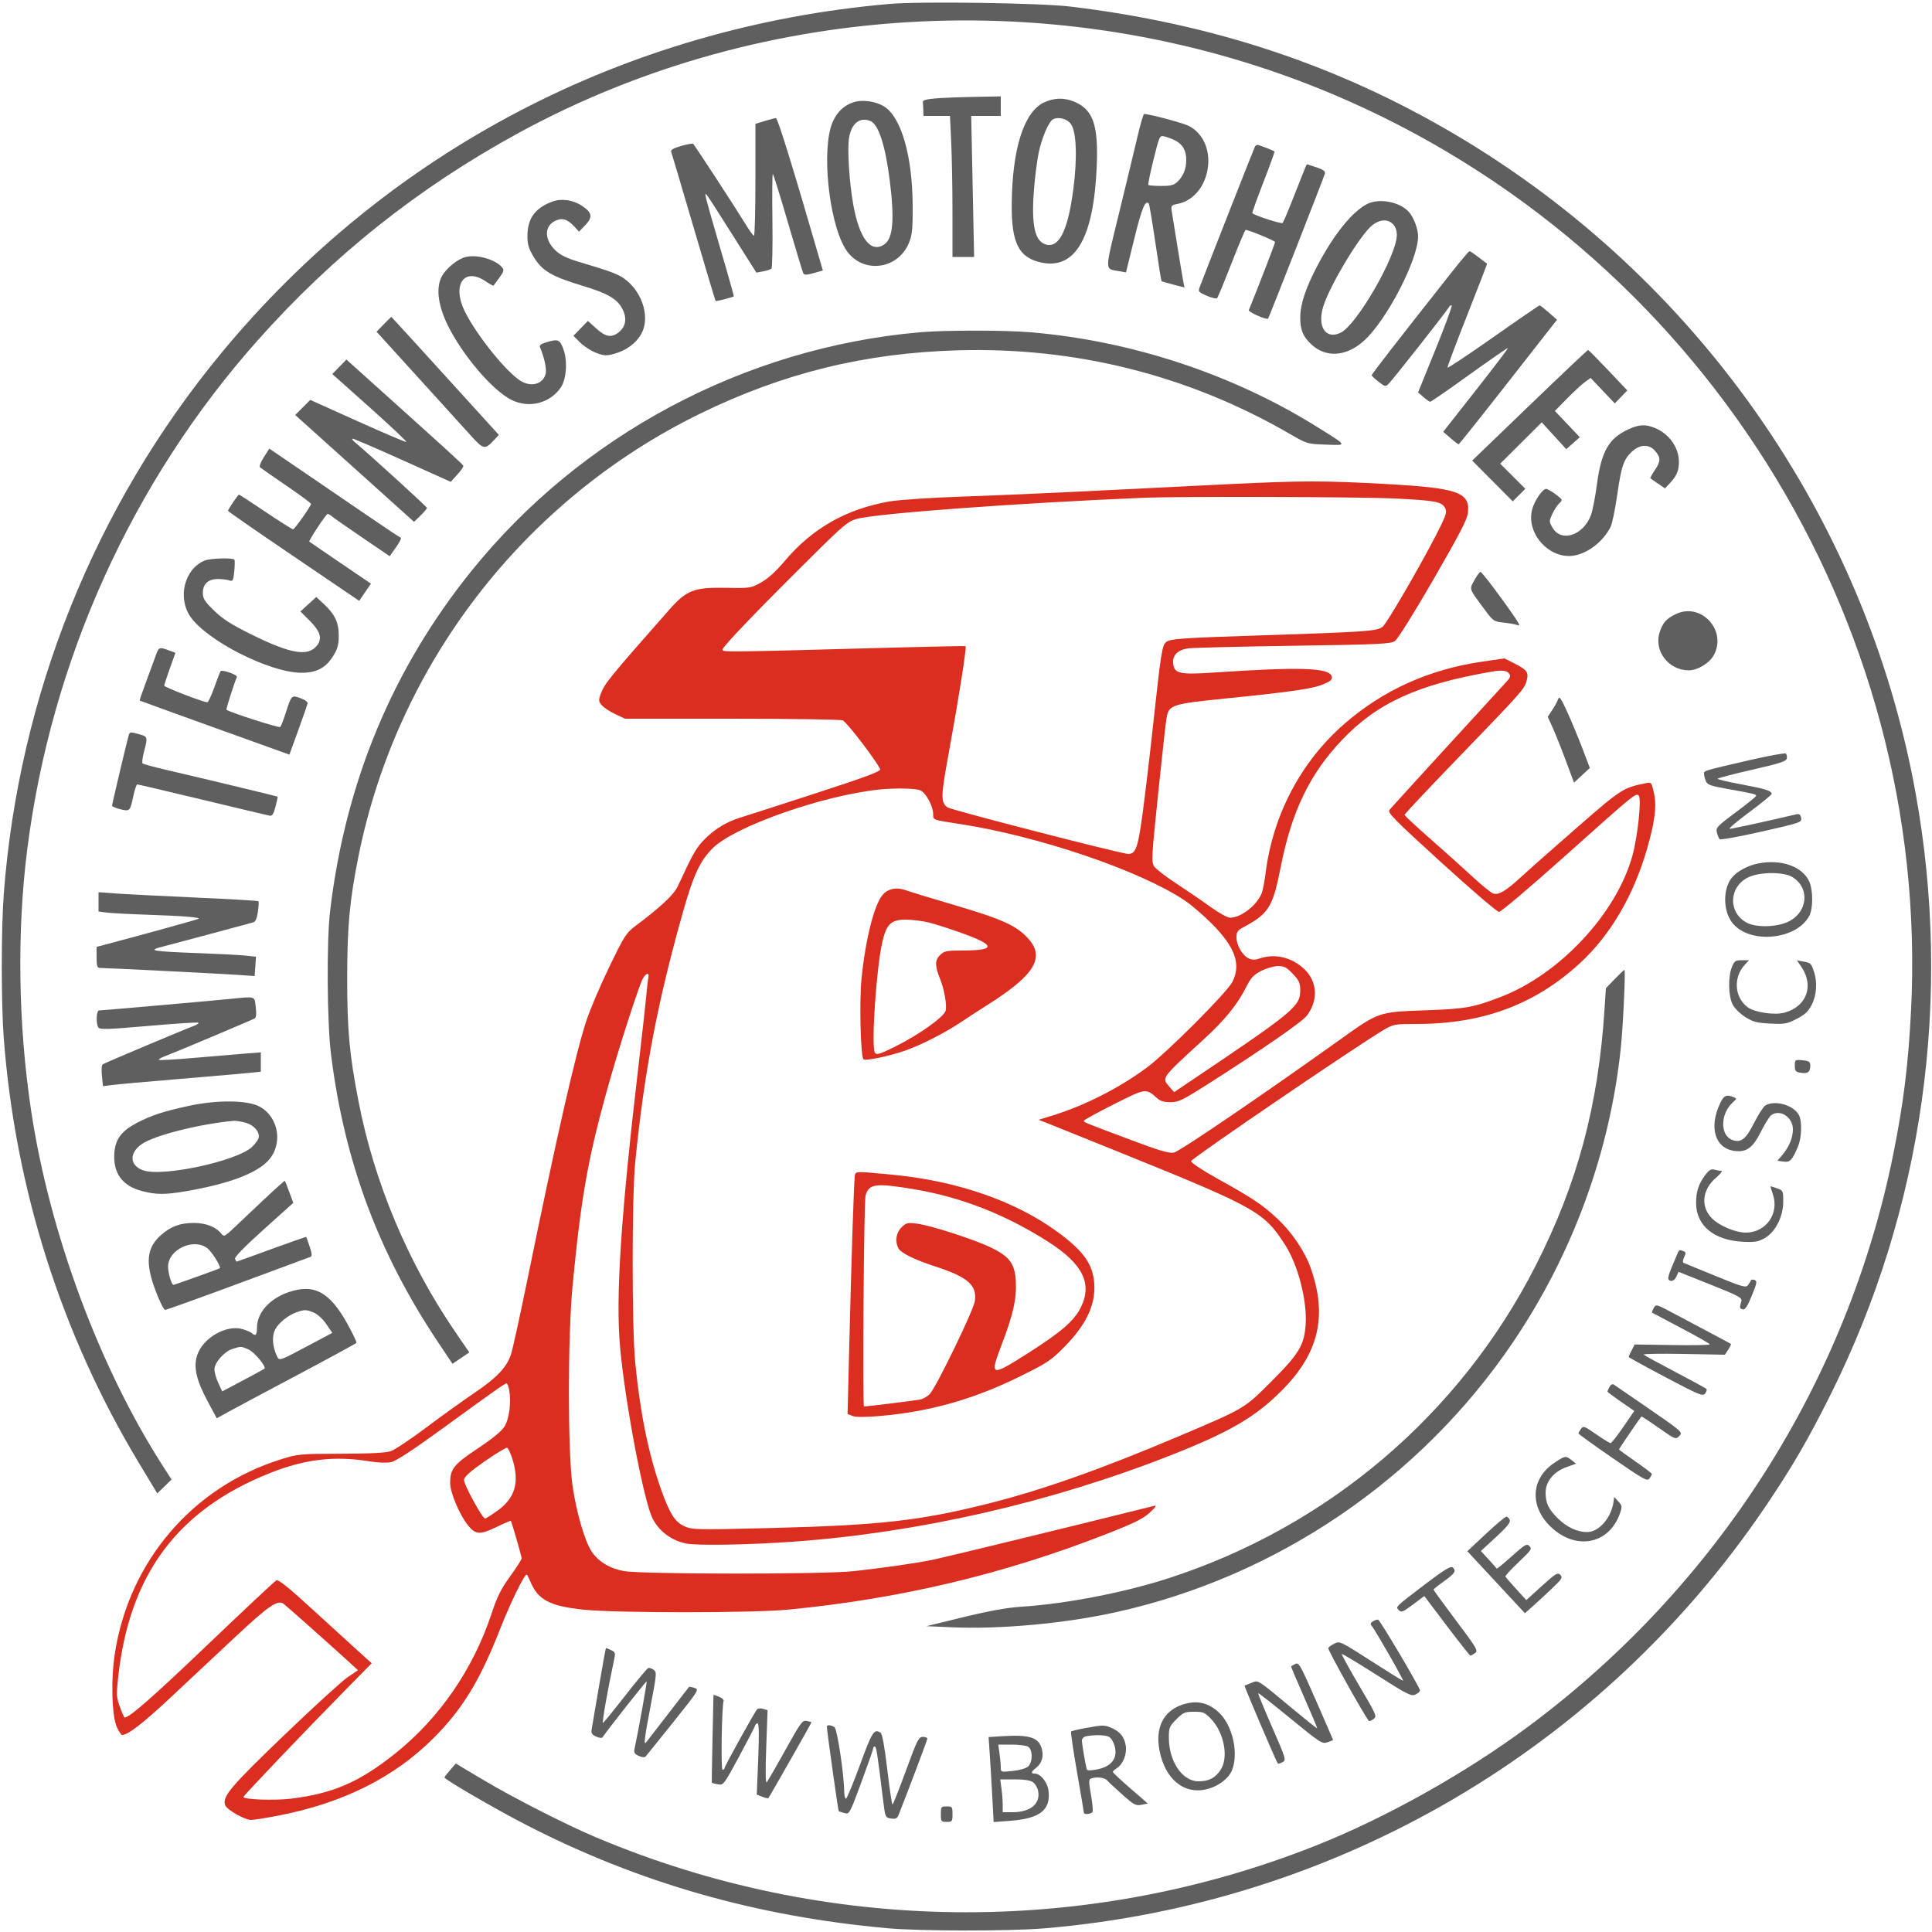 <?xml version="1.0" encoding="UTF-8" standalone="no"?>
<!DOCTYPE svg PUBLIC "-//W3C//DTD SVG 1.1//EN" "http://www.w3.org/Graphics/SVG/1.1/DTD/svg11.dtd">
<svg width="100%" height="100%" viewBox="0 0 1000 1000" version="1.1" xmlns="http://www.w3.org/2000/svg" xmlns:xlink="http://www.w3.org/1999/xlink" xml:space="preserve" xmlns:serif="http://www.serif.com/" style="fill-rule:evenodd;clip-rule:evenodd;stroke-linejoin:round;stroke-miterlimit:2;">
    <g>
        <path d="M460.5,2.026C323.7,13.883 200.909,78.077 114.334,183C49.095,262.067 9.785,359.9 1.95,462.7C0.593,480.5 0.592,519.648 1.947,537.4C7.893,615.3 31.814,690.592 71.652,756.8L81.4,773L85.1,769.4L88.8,765.8L84.55,759.2C51.511,707.883 25.702,638.4 16.131,575C9.413,530.5 8.688,482.333 14.093,439.7C26.492,341.9 68.258,249.51 133.073,176.5C172.285,132.332 216.7,97.01 268.6,68.721C396.569,-1.031 554.4,-8.48 690,48.831C879.1,128.755 999.512,319.7 989.141,523.2C987.719,551.1 985.282,570.858 980.037,597C956.341,715.1 888.902,820.945 791,893.689C758.437,917.884 717,941.062 680.5,955.498C561.1,1002.72 427.132,1001.1 308.5,951.005C292.915,944.424 266.1,930.768 250.3,921.368L235.9,912.8L233,916.15C231.441,917.95 230.078,919.732 230.053,920C229.959,921 256.7,936.526 272.5,944.646C330.776,974.597 391.5,991.943 459.5,998.064C476.369,999.582 522.6,999.61 540.5,998.113C692.1,985.435 829.004,905.28 914.059,779.4C927.721,759.181 935.843,745.2 947.524,721.8C995.388,625.911 1010.81,516.4 991.42,410C965.603,268.3 878.525,143.794 753.5,69.814C692.719,33.849 627.8,12.237 554,3.398C538.378,1.527 476.7,0.622 460.5,2.026Z" style="fill:rgb(96,95,96);fill-rule:nonzero;"/>
        <path d="M484,50.95C479.6,51.323 477.548,51.904 477.65,52.75C477.734,53.459 477.843,55.3 477.9,57L478,60L491.7,60L492.35,73.65C492.708,81.177 493,97.55 493,110.15L493,133L504.2,133L502.7,60L518,60L518,49.9L504.25,50.15C496.65,50.289 487.592,50.646 484,50.95Z" style="fill:rgb(96,95,96);fill-rule:nonzero;"/>
        <path d="M540.1,53.167C529.901,58.224 523.942,77.2 523.665,105.5C523.466,125.9 527.35,133.509 539.2,135.936C556.698,139.519 566.154,122.9 567.672,85.9C568.529,65 565.872,57.072 556.6,52.866C551.2,50.416 545.434,50.521 540.1,53.167ZM554.31,64.2C557.155,68.062 557.668,81.7 555.573,97.8C552.814,119 548.305,128.302 541.6,126.625C535.601,125.126 533.715,116.7 535.192,98C535.689,91.7 536.783,83.154 537.612,79.1C539.206,71.3 543,62.567 545.2,61.634C548.2,60.361 552.341,61.528 554.31,64.2Z" style="fill:rgb(96,95,96);fill-rule:nonzero;"/>
        <path d="M441.8,52.912C436.835,54.514 433.269,57.9 430.965,63.2C425.14,76.598 428.779,113.8 437.343,128.4C445.364,142.074 464.889,140.2 470.684,125.2C472.161,121.376 472.48,117.8 472.396,106C472.215,80.8 466.564,61.035 457.9,55.299C453.591,52.446 446.5,51.395 441.8,52.912ZM450.4,62.578C454.7,64.222 458.247,75.1 460.581,93.8C463.051,113.6 462.223,123.319 457.8,126.428C450.8,131.349 444.715,123.5 441.574,105.5C439.584,94.1 438.539,77.657 439.425,71.7C440.571,64 444.838,60.453 450.4,62.578Z" style="fill:rgb(96,95,96);fill-rule:nonzero;"/>
        <path d="M588.75,70.75C587.237,77.213 582.927,95.1 579.173,110.5C571.688,141.2 571.686,139.008 579.2,140.355L582.8,141L587.142,123.4C591.015,107.7 592.761,103.462 594.6,105.3C594.874,105.575 596.41,114.7 598,125.5C599.589,136.3 601.035,145.336 601.2,145.5C601.365,145.666 604.1,146.473 607.3,147.3L613.1,148.8L612.55,146.15C612.248,144.697 610.871,136.5 609.5,128C608.129,119.5 606.774,111.078 606.5,109.35C606.045,106.487 606.3,106.145 609.3,105.586C617.15,104.123 623.201,97.4 624.948,88.2C626.846,78.2 622.971,69.026 615.2,65.125C612.2,63.619 594.855,59 592.2,59C591.812,59 590.271,64.25 588.75,70.75ZM608.2,72.666C612.147,74.663 614,77.9 614,82.8C614,87.6 612.366,91.47 609.1,94.41C607.503,95.847 605.55,96.288 600.95,96.25C597.65,96.223 594.672,95.996 594.4,95.75C594.123,95.501 595.306,89.65 597.05,82.65C600.187,70.05 600.21,70.003 602.85,70.65C604.322,71.012 606.7,71.907 608.2,72.666Z" style="fill:rgb(96,95,96);fill-rule:nonzero;"/>
        <path d="M395.75,62.65L391,64.1L391,93.05C391,108.95 390.661,122 390.25,122C389.838,122 387.805,119.2 385.748,115.8C381.391,108.6 359.744,75.416 358.8,74.489C358.47,74.166 355.65,74.645 352.55,75.55C348.55,76.719 347.046,77.595 347.4,78.55C347.675,79.293 352.892,96.9 359,117.7C365.107,138.5 370.234,155.631 370.4,155.79C370.689,156.069 379,153.964 379.8,153.409C379.965,153.294 376.862,142.25 372.9,128.85C368.937,115.45 365.533,103.376 365.329,102C364.873,98.925 364.013,97.7 379.53,122.2L391.5,141.1L395,140.45C396.9,140.098 398.865,139.458 399.3,139.05C399.74,138.637 399.965,127.45 399.8,114.15C399.634,100.85 399.724,90 400,90C400.275,90 403.803,101.35 407.85,115.25C411.896,129.15 415.492,140.995 415.85,141.6C416.32,142.396 417.8,142.327 421.2,141.35L425.9,140L424.102,133.8C410.275,86.1 402.517,61.039 401.6,61.112C400.997,61.161 398.35,61.857 395.75,62.65Z" style="fill:rgb(96,95,96);fill-rule:nonzero;"/>
        <path d="M649.597,75.8C649.203,76.426 627.147,132.5 620.883,148.8C620.085,150.878 620.45,151.294 624.65,153.1C627.25,154.219 629.608,154.748 630,154.3C630.385,153.86 633.732,145.75 637.45,136.25C641.167,126.75 644.424,119 644.7,119C646.4,119 659.968,124.596 659.976,125.3C659.984,125.968 651.172,148.8 646.39,160.5C645.982,161.5 655.672,165.769 656.378,164.9C656.852,164.318 685.255,91.8 685.754,89.9C686.088,88.625 685,87.8 681.4,86.6C678.8,85.734 676.508,85 676.4,85C676.29,85 673.607,91.65 670.45,99.75C667.292,107.85 664.347,114.906 663.917,115.4C663.351,116.052 650.4,111.914 648.2,110.38C647.98,110.227 650.558,103 653.9,94.4C657.241,85.8 659.864,78.575 659.7,78.423C659.119,77.886 651.7,75 650.9,75C650.42,75 649.898,75.32 649.597,75.8Z" style="fill:rgb(96,95,96);fill-rule:nonzero;"/>
        <path d="M285.9,104.341C276.938,107.647 273,113.1 273,122.2C273,126.5 273.661,128.7 276.247,133C280.534,140.13 285.5,143.079 301.2,147.822C315,151.992 319.774,154.841 322.447,160.5C324.572,165 323.785,169.197 320.3,171.959C316.513,174.959 313.5,174.456 308.6,170.006L304.3,166.1L300.55,169.95L296.8,173.8L300.3,177.3C302.236,179.237 305.9,181.605 308.5,182.6C312.6,184.171 313.787,184.241 317.8,183.155C324.1,181.448 329.133,177.786 331.894,172.9C336.438,164.857 333,152.284 324.3,145.134C320.617,142.108 317.1,140.737 299.8,135.589C293.5,133.715 290.134,132.09 287.6,129.699C281.8,124.228 281.573,117.323 287.1,114.451C290.756,112.551 293.588,113.3 297.107,117.1L299.7,119.9L302.984,116.5C306.933,112.412 306.5,109.983 301.2,106.498C296.561,103.447 290.6,102.607 285.9,104.341Z" style="fill:rgb(96,95,96);fill-rule:nonzero;"/>
        <path d="M707.5,105.653C699.852,109.665 690.528,121.2 682.161,137C675.806,149 673,157.425 673,164.5C673,170.7 674.416,174.146 678.6,178.12C686.205,185.346 696.8,184.667 706,176.366C717.707,165.802 734,134.4 734,122.4C734,118.5 731.747,112.494 729.236,109.7C724.48,104.408 713.7,102.4 707.5,105.653ZM721,116C722.277,117.278 723,119.3 723,121.6C723,132.2 702.327,168.169 693.9,172.233C686.097,175.996 681.58,168.9 685.03,158.3C688.741,146.9 704.212,121.342 710.3,116.555C714.2,113.488 718.276,113.277 721,116Z" style="fill:rgb(96,95,96);fill-rule:nonzero;"/>
        <path d="M751.074,141.3C723.191,176.6 710,193.59 710,194.2C710,194.595 711.55,196.079 713.55,197.6C717.05,200.262 717.126,200.274 718.975,198.4C721.344,196.001 748.83,161.061 749.97,159C750.412,158.2 751.08,157.78 751.4,158.1C751.729,158.43 747.945,168.7 743,180.9L734,203.1L736.75,205.5C738.25,206.81 739.84,207.923 740.25,207.95C740.663,207.978 749.8,201.67 760.6,193.9C771.4,186.131 780.334,179.958 780.5,180.15C780.664,180.343 773.175,190.2 763.9,202L747,223.5L750.75,226.75C752.85,228.57 754.72,229.978 755,229.95C755.274,229.923 766.847,215.4 780.7,197.7L805.9,165.5L801.7,161.8C799.4,159.774 797.251,158.078 796.95,158.05C796.647,158.023 785.85,165.424 772.95,174.5C760.05,183.577 749.387,190.663 749.25,190.25C749.112,189.839 753.721,177.55 759.45,163.05C765.178,148.55 769.809,136.555 769.7,136.5C769.589,136.445 767.65,134.974 765.35,133.2C763.05,131.427 760.932,130 760.6,130C760.27,130 755.971,135.1 751.074,141.3Z" style="fill:rgb(96,95,96);fill-rule:nonzero;"/>
        <path d="M241.2,132.983C236.9,133.989 230.936,138.8 228.661,143.1C225.607,148.874 226.656,157.8 231.587,168C239.082,183.5 254.855,202.065 264.7,206.973C273.7,211.46 284.356,208.871 290.11,200.8C293.231,196.424 293.912,186.7 291.533,180.5C289.682,175.675 288.9,175.376 282.8,177.16C279.8,178.037 279.055,178.67 279.572,179.9C281.717,185 282.988,190.891 282.463,193.3C281.279,198.743 275.1,200.586 269.5,197.166C262.195,192.705 247.01,173.9 240.779,161.6C233.688,147.6 240.096,137.96 251.4,145.624C253.5,147.048 255.311,148.044 255.45,147.85C255.589,147.654 256.91,145.85 258.45,143.75C260.796,140.55 261.006,139.766 259.877,138.4C256.517,134.335 247.1,131.603 241.2,132.983Z" style="fill:rgb(96,95,96);fill-rule:nonzero;"/>
        <path d="M198.65,167.85L194.9,171.7L216.2,195.15C227.917,208.05 240.265,221.66 243.647,225.4C250.338,232.8 250.965,232.913 255.885,227.6L258.2,225.1L230.45,194.55C215.189,177.75 202.632,164 202.55,164C202.468,164 200.695,165.75 198.65,167.85Z" style="fill:rgb(96,95,96);fill-rule:nonzero;"/>
        <path d="M475.8,172.009C385.2,180.067 300.493,225.263 243.792,295.8C203.043,346.493 178.761,405 170.871,471.5C169.01,487.186 169.264,529 171.322,545.6C178.189,601 195.835,648.5 226.714,694.7L234.2,705.9L238.55,702.95L242.9,700L235.581,689.3C211.177,653.621 193.743,612.1 185.612,570.3C180.868,545.908 179.7,533.3 179.7,506.5C179.7,479.6 180.97,465.901 185.589,443C205.639,343.6 271.393,258.502 362.5,214.045C405.44,193.091 447.5,182.746 495.5,181.329C556.6,179.527 614.885,194.137 667.2,224.368C676.6,229.8 676.6,229.8 686.3,230.133C697.555,230.52 697.8,230.999 681.6,220.896C637.884,193.633 585.7,176.402 533.5,171.992C519.9,170.844 488.8,170.852 475.8,172.009Z" style="fill:rgb(96,95,96);fill-rule:nonzero;"/>
        <path d="M791.75,209.75L762,238.4L783,259.5L789.5,253L776.5,240L798,218.6L804.35,225.55L810.7,232.5L814.2,229.4L817.7,226.3L804.8,212.7L811.15,206.25C814.595,202.75 818.826,198.84 820.4,197.7L823.3,195.6L829.55,202.2L835.8,208.8L839.05,205.45L842.3,202.1L832.4,191.65C827,185.95 822.272,181.178 822,181.15C821.724,181.123 808.15,193.957 791.75,209.75Z" style="fill:rgb(96,95,96);fill-rule:nonzero;"/>
        <path d="M175.65,189.85L172,193.6L191.55,211.05C202.35,220.69 210.741,228.612 210.3,228.75C209.861,228.887 198.45,224.029 185.05,218L160.6,207L156.7,210.9L152.8,214.8L156.65,218.25C158.768,220.149 172.6,232.586 187.4,245.9L214.3,270.1L217.65,266.85C219.45,265.104 221,263.277 221,262.9C221,262.309 191.3,235.238 184,229.176C182.6,228.014 181.94,227.078 182.5,227.05C183.05,227.023 194.7,232.038 208.4,238.2L233.3,249.4L236.7,245.65C238.604,243.55 239.975,241.549 239.817,241.1C239.542,240.32 233.3,234.629 192.9,198.322L179.3,186.1L175.65,189.85Z" style="fill:rgb(96,95,96);fill-rule:nonzero;"/>
        <path d="M842.5,222.379C832.548,227.065 828.798,233.8 826.508,251.1C825.675,257.4 824.32,264.335 823.482,266.6C819.594,277.1 808.149,280.906 803.633,273.2C801.749,269.985 801.746,269.8 803.5,266C804.469,263.9 806.153,261.316 807.15,260.4C808.926,258.768 808.85,258.588 805.25,255.9C803.15,254.332 800.972,253.082 800.3,253.058C798.425,252.991 794.256,259.1 793.038,263.7C789.718,276.229 802.2,289.835 814.9,287.531C822.181,286.211 829.816,280.2 833.612,272.8C834.427,271.211 835.974,263.8 837.034,256.4C839.198,241.3 840.397,237.756 844.7,233.743C848.8,229.919 853.558,229.783 856.684,233.4C859.695,236.885 859.647,238.8 856.431,243.5C855.063,245.5 854.06,247.361 854.25,247.55C854.444,247.745 856.2,248.989 858.2,250.35L861.8,252.8L864.231,250.2C867.905,246.271 869,243.7 869,239C869,231.7 864,224.611 856.7,221.559C851.663,219.454 848.3,219.648 842.5,222.379Z" style="fill:rgb(96,95,96);fill-rule:nonzero;"/>
        <path d="M136.55,236.65C134.948,239.15 134.094,241.451 134.6,241.9C135.094,242.34 141.25,246.624 148.25,251.4C155.25,256.177 161,260.416 161,260.8C161,261.9 152.493,273.953 151.7,273.977C151.258,273.99 144.9,269.971 137.5,265C130.1,260.03 123.92,256 123.7,256C123.225,256 118,263.7 118,264.4C118,264.676 132.05,274.432 149.25,286.1C166.45,297.769 181.713,308.132 183.2,309.15L185.9,311L192,302.1L176.25,291.4C167.55,285.49 160.32,280.549 160.1,280.363C159.586,279.929 168.8,266 169.6,266C169.993,266 171,266.591 171.9,267.35C172.785,268.097 179.8,272.99 187.6,278.3L201.7,287.9L205,283.25C206.845,280.65 207.903,278.468 207.4,278.3C206.902,278.134 199.8,273.422 191.5,267.75C183.252,262.114 168.15,251.806 157.95,244.85L139.4,232.2L136.55,236.65Z" style="fill:rgb(96,95,96);fill-rule:nonzero;"/>
        <path d="M637.5,250.522C622.617,251.227 592.1,252.743 569.5,253.9C546.9,255.058 515.26,256.449 499,257C482.7,257.553 465.562,258.674 460.7,259.505C438.2,263.353 420.503,273.373 406.135,290.4C401.578,295.8 397.5,299.5 393.9,301.5C388.583,304.454 388.3,304.497 375.6,304.257C359.2,303.948 355.324,305.461 346.303,315.7C315.202,351 312.863,353.877 310.938,359.2C309.744,362.5 309.81,363.138 311.55,365.1C312.642,366.332 315.7,368.334 318.5,369.65L323.5,372L378.7,372C409.1,372 434.933,372.396 436.2,372.88C438.244,373.662 454.103,394.4 455.562,398.2C455.968,399.259 447.6,402.361 421.3,410.9C402.2,417.102 384.921,422.673 383,423.248C376.4,425.223 370.082,429.018 365.1,434C360.377,438.723 359.062,441 350.783,458.8C348.809,463.046 342.1,469.356 329.5,478.82C324.065,482.901 323.411,483.9 315.45,500.3C310.838,509.8 305.537,522.201 303.609,528C298.031,544.782 288.203,587.9 272.951,662.5C269.128,681.2 265.31,698.571 264.466,701.1C262.243,707.771 257,713.262 245.4,721.069C239.717,724.893 228.6,732.887 220.6,738.9C212.6,744.914 204.396,750.383 202.3,751.1C199.674,751.999 191.7,752.416 176.5,752.45C155.3,752.499 154.172,752.603 145.5,755.312C99.875,769.566 66.97,807.9 59.5,855.5C57.318,869.4 57.854,888.468 60.588,894.2C61.589,896.3 62.757,898 63.2,898C66.267,898 73.9,892.105 88.4,878.535C97.544,869.977 112.5,855.973 121.7,847.352C139,831.142 143.808,827.845 146.8,830.144C148.704,831.607 170.6,851.059 179.4,859.106L185.3,864.5L179.9,868.15C176.926,870.161 162.1,883.704 146.9,898.295C119.2,924.885 114.88,930.027 116.567,934.4C117.469,936.739 126.7,942 129.9,942C131.49,942 138.4,940.884 145.2,939.529C177.9,933.01 203.897,919.981 224,900.038C239.267,884.891 248.32,870.1 258.973,842.9C264.103,829.8 271.332,815 272.6,815C272.816,815 273.71,816.7 274.545,818.7C278.471,828.1 284.6,831.327 302,833.16C318.869,834.937 389.6,834.928 408,833.146C466.2,827.511 519.828,814.745 573.1,793.845C587.2,788.313 591.684,786.087 595.15,782.9C598.05,780.234 598.833,779.067 597.5,779.4C554.5,790.129 488.46,806.203 482.5,807.391C473.255,809.233 458.4,811.373 442,813.225C427,814.919 332.654,814.892 323,813.191C315.7,811.905 309.772,808.333 306.254,803.1C302.686,797.793 298.25,782.5 296.333,768.9C293.848,751.263 293.842,692.2 296.323,666C300.83,618.4 304.627,597.585 316.117,557.5C321.42,539 330.721,510.37 332.588,506.8C334.366,503.4 336.242,503.085 335.564,506.3C335.305,507.526 334.834,511.6 334.5,515.5C334.168,519.363 332.373,535.5 330.495,551.5C321.374,629.2 318.624,670.953 320.92,696.9C323.441,725.4 333.196,776.936 337.785,786C341.071,792.492 347.4,797.254 354.9,798.881C360.452,800.084 387.2,799.652 410.5,797.982C475.7,793.309 543.988,777.682 606,753.245C636.6,741.187 649.798,733.475 663.581,719.6C682.565,700.49 687.134,681.3 678.556,656.7C675.417,647.7 668.682,637.738 660.8,630.437C653.278,623.47 648.3,620.157 630.5,610.274C622.5,605.832 616.5,601.858 616.5,601C616.5,599.72 703.7,540.341 716.5,532.905C721.247,530.147 722.1,530 733.4,530C767.6,530 794.792,519.823 818,498.336C833.586,483.905 845.486,463.6 852.481,439.5C856.574,425.4 857.594,417.128 856.069,410.4C854.822,404.9 854.748,404.811 851.9,405.38C840.11,407.738 839.2,408.324 816.4,428.204C804.4,438.668 791.335,450.216 787.5,453.75C779.4,461.213 775.75,463.395 772.9,462.477C771.738,462.103 767,458.269 762.3,453.9C757.605,449.538 747.8,440.739 740.4,434.25C733,427.762 727,422.165 727,421.75C727,421.337 738.781,408.8 753.266,393.8C788.127,357.7 788.926,356.805 790.137,352.5C791.396,348.024 790.5,346.746 783.7,343.32L778.7,340.8L767.4,342.43C739.8,346.41 715.933,357.166 695.8,374.698C673.418,394.187 658.889,421.7 655.085,451.8C654.542,456.1 653.653,460.767 653.103,462.2C650.69,468.5 642.36,475 636.7,475C635.332,475 630.9,472.547 626.4,469.3C622.046,466.16 614.1,460.727 608.7,457.2C603.3,453.674 598.204,449.723 597.35,448.4C595.925,446.195 596.095,443.15 599.45,410.75C601.458,391.35 603.418,373.747 603.809,371.6C605.043,364.809 606.4,364.369 635,361.474C669.1,358.022 679.674,356.465 685.2,354.083C688.9,352.488 689.697,351.709 689.275,350.1C688.093,345.598 673,345.094 628.8,348.081C610.5,349.318 607.725,348.703 607.218,343.3C606.823,339.08 609.7,336.292 615.2,335.567C617.565,335.255 642,334.663 669.5,334.25C713.9,333.584 719.78,333.31 722,331.8C723.461,330.806 731.725,317.6 741.9,300C755.311,276.8 759.412,268.892 759.791,265.5C760.995,254.733 754.7,252.547 716.5,250.472C685.215,248.773 674.3,248.78 637.5,250.522ZM721.7,258.014C743.1,259.059 746.238,259.654 747.996,263C748.904,264.728 748.575,266.2 746.145,271.3C739.33,285.6 718.059,322.606 715.6,324.44C712.538,326.723 707.8,327.049 650,328.956C611.2,330.236 605.903,330.619 603.6,332.311C601.544,333.821 600.835,338.3 596.924,374.5C595.261,389.9 592.819,410.555 591.498,420.4C589.042,438.7 587.897,442 584,442C580.6,442 491.831,419.125 490.3,417.854C486.809,414.957 486.902,412.5 491.443,387.7C496.184,361.8 500.395,334.976 499.8,334.46C499.634,334.317 484.2,334.615 465.5,335.122C372.9,337.63 374,337.617 374,336.2C374,334.724 391.9,316.067 420.5,287.734C436.6,271.784 438.912,269.857 443.5,268.578C453.632,265.752 526.9,260.359 592,257.646C610.2,256.888 704.08,257.154 721.7,258.014ZM781.002,348.5C782.059,349.804 781.84,350.6 779.817,352.8C758.489,376 720.181,417.948 719.18,419.2C718.059,420.601 721.4,423.989 746,446.4C761.5,460.521 774.907,472 775.9,472C776.891,472 791.8,459.392 809.1,443.922C846.2,410.748 846.719,410.32 848.2,411.8C849.755,413.356 847.683,433 844.909,443C836.637,472.816 807.4,504.182 776.9,515.96C762.556,521.5 758.7,522.183 737.5,522.943C713.6,523.8 713.6,523.8 694.1,537.74C653.4,566.835 610.471,596.041 607.6,596.589C605.128,597.061 600.1,595.585 585.5,590.102C560.7,580.788 561,580.91 561,580.1C561,579.714 567.9,575.918 576.4,571.629C593.1,563.2 593.1,563.2 598.9,568.428C600.581,569.943 602.45,570.5 605.85,570.5C610.02,570.5 612.1,569.479 626,560.61C654.3,542.551 673.973,528.933 676.432,525.7C682.367,517.9 681.909,508.235 675.3,501.81C668.85,495.541 660,493.374 652,496.107C649.7,496.893 648.125,496.894 646.4,496.11C643.12,494.619 640,489.3 640,485.2C640,482.5 640.563,481.596 643.1,480.223C656.877,472.77 658.735,469.8 662.948,448.5C668.626,419.8 677.996,400.459 694.73,382.9C712.92,363.814 733.9,354.246 772,347.662C777.2,346.763 779.789,347.005 781.002,348.5ZM476.4,409.09C479.269,410.399 483,417.3 483,421.3C483,424.492 482.6,424.34 496.5,426.454C537.3,432.66 590.22,450.639 613.3,466.137C616.674,468.403 623.071,473.9 627.337,478.2C639.34,490.3 642.472,499.196 637.899,508.2C635.074,513.762 603.6,545.24 593.3,552.804C578.808,563.446 561.3,572.297 544.5,577.474L537.6,579.6L543.55,581.95C546.817,583.241 562.8,589.679 579,596.231C650.4,625.106 654.095,627.168 665.145,644.3C671.899,654.772 676.676,673.4 675.788,685.8C675.037,696.281 672.3,700.8 658.1,715C643.934,729.166 644.5,728.831 610.2,743.382C569.9,760.479 539.037,771.37 511,778.388C475.784,787.202 454.9,789.519 398,790.926C360.5,791.854 358.397,791.812 354.4,790.056C349.379,787.85 346.56,783.4 342.014,770.5C335.589,752.267 331.289,731 328.772,705C327.03,687 327.046,619.054 328.796,601.5C333.494,554.4 340.399,518.312 353.668,471.5C358.969,452.8 362.382,445.524 368.9,439.027C380.169,427.792 425.5,411.808 455,408.668C463.1,407.805 474.057,408.022 476.4,409.09ZM669.15,504.05C672.373,507.441 673,508.8 673,512.4C673,521.003 670.4,523.148 614.1,560.998L607.7,565.3L605.364,562.6C601.187,557.771 600.7,558.451 623,538.004C634.1,527.826 640.485,519.95 645.134,510.7C647.447,506.1 648.916,504.528 652.75,502.55C655.35,501.209 659.265,500.078 661.4,500.05C664.674,500.008 665.917,500.65 669.15,504.05ZM263.557,719.5C264.704,725.6 263.592,734.341 261.166,738.3C259.668,740.746 255,744.59 247.4,749.638C234.9,757.939 233,760.309 233,767.6C233,772.479 237.731,783.8 242.068,789.3C246.042,794.34 248.4,794.528 256.8,790.473C260.9,788.494 264.292,787.034 264.408,787.2C264.916,787.933 270.017,805.6 270.008,806.6C270.004,807.204 267.315,811.4 264.05,815.9C259.321,822.417 257.338,826.4 254.393,835.3C244.996,863.7 227.699,888.938 205.2,907.081C186.342,922.286 172.6,928.305 150.6,930.994C142.1,932.033 126,931.448 126,930.1C126,929.42 157.97,895.9 179.316,874.2L192.4,860.9L185.95,855.1C182.411,851.919 171.6,842.055 162,833.25C149.2,821.511 144.097,817.415 143,818C142.176,818.439 126.2,833.414 107.6,851.178C79.1,878.399 67.018,889 64.5,889C64.277,889 63.211,886.6 62.1,883.6C60.293,878.723 60.195,877.3 61.083,868.9C66.776,815.1 91.707,781.466 140.1,762.3C157.9,755.25 173.3,753.461 191.1,756.373C195.6,757.11 200.12,757.28 202.4,756.8C205.015,756.25 213.4,750.768 229.3,739.212C256.8,719.226 261.248,716.092 262.2,716.039C262.58,716.018 263.2,717.6 263.557,719.5ZM265.19,755.1C269.04,767.4 266.604,775.567 257.1,782.22C254.1,784.32 251.433,785.993 251.1,785.984C249.628,785.943 239.86,768 240.165,765.9C240.401,764.28 243.6,761.445 251,756.3C256.8,752.268 261.947,749.157 262.5,749.35C263.055,749.545 264.251,752.1 265.19,755.1Z" style="fill:rgb(218,47,32);fill-rule:nonzero;"/>
        <path d="M106,290.133C95.5,294.327 91.693,309.381 98.624,319.3C107.289,331.701 139.3,347.945 155.6,348.214C163.6,348.346 168.492,345.86 172.353,339.7C174.69,335.973 175.307,333.8 175.338,329.2C175.384,322.3 173.412,318.049 167.7,312.727L163.7,309L159.6,312.75L155.5,316.5L160.1,321.064C165.7,326.619 166.905,330.356 164.24,333.9C159.627,340.037 150.7,338.586 130,328.336C119.7,323.235 115.258,320.393 110.8,316.05C105.9,311.277 105,309.842 105,306.8C105,302.249 107.8,299.7 112.8,299.7C114.9,299.7 117.517,300.014 118.65,300.4C120.506,301.034 120.751,300.6 121.25,295.8C121.55,292.9 121.585,290.138 121.325,289.7C120.676,288.605 109,288.935 106,290.133Z" style="fill:rgb(96,95,96);fill-rule:nonzero;"/>
        <path d="M763.132,300.3C760.469,305.138 760.23,304.4 767.759,314.6C772.926,321.6 773.073,321.708 778.25,322.25C781.15,322.554 784.35,323.136 785.4,323.55C786.912,324.147 786.621,323.3 783.975,319.4C777.394,309.7 767.046,296 766.3,296C765.853,296 764.453,297.9 763.132,300.3Z" style="fill:rgb(96,95,96);fill-rule:nonzero;"/>
        <path d="M867.5,317.795C862.576,320.107 860.62,322.3 859.023,327.3C855.935,336.97 863.7,347.028 874.2,346.958C878.8,346.928 884.888,343.178 887.118,339C893.943,326.221 880.5,311.69 867.5,317.795Z" style="fill:rgb(96,95,96);fill-rule:nonzero;"/>
        <path d="M80.663,339.2C79.803,341.567 77.525,347.75 75.6,352.95C73.674,358.15 72.189,362.49 72.3,362.6C72.41,362.711 89.85,369.04 111.15,376.7L149.8,390.6L154.35,378.05C156.851,371.15 159.035,364.893 159.2,364.15C159.38,363.34 157.9,362.224 155.5,361.359C150.9,359.7 150.9,359.7 147.898,369C146.736,372.6 145.471,375.857 145.064,376.3C144.495,376.918 119.2,368.806 117.2,367.365C116.901,367.15 120.956,354.4 122.594,350.4C123.045,349.3 115.129,346.471 114.2,347.4C113.924,347.676 112.466,351.4 110.95,355.7C109.433,360 107.796,363.5 107.3,363.5C105.3,363.5 85,355.672 85,354.9C85,354.456 86.288,350.5 87.9,346L90.8,337.9L88.7,337.11C82.3,334.7 82.3,334.7 80.663,339.2Z" style="fill:rgb(96,95,96);fill-rule:nonzero;"/>
        <path d="M806.55,361.75C806.188,362.889 804.833,365.4 803.5,367.4L801.1,371L803.7,376.75C805.126,379.905 808.195,387.6 810.5,393.8L814.7,405.1L818.8,401.3L822.9,397.5L819.1,387.5C817.009,382 813.477,373.495 811.25,368.6C808.064,361.6 807.061,360.138 806.55,361.75Z" style="fill:rgb(96,95,96);fill-rule:nonzero;"/>
        <path d="M66.566,380.8C65.691,383.7 58,416.204 58,417C58,417.439 59.9,418.27 62.2,418.839C67.237,420.085 67.321,420 69.044,411.9C69.725,408.7 70.643,406 71.05,406C71.463,406 86.65,409.573 104.85,413.95C123.05,418.328 138.663,422.035 139.6,422.2C140.905,422.431 141.602,421.35 142.6,417.55C143.309,414.85 143.804,412.491 143.69,412.36C143.497,412.14 108.2,403.649 85.5,398.362C79.4,396.942 74.188,395.511 73.8,395.15C73.418,394.796 73.762,392 74.558,389C76.546,381.5 76.485,381.269 72.2,380.083C67.3,378.728 67.187,378.742 66.566,380.8Z" style="fill:rgb(96,95,96);fill-rule:nonzero;"/>
        <path d="M905.5,393.464C881.5,399.016 882,398.866 882,400.5C882,401.292 882.391,402.9 882.9,404.2C883.687,406.213 885.1,406.733 894.2,408.358C907.4,410.715 909,411.098 909,411.9C909,412.287 904.3,416.092 898.5,420.4C888.8,427.606 888.049,428.402 888.65,430.85C889.018,432.35 889.625,433.869 890.05,434.35C890.461,434.817 900.25,433.058 911.75,430.45C932.15,425.825 932.688,425.639 932.25,423.35C931.905,421.55 931.308,421.117 929.7,421.499C915.9,424.775 896.522,429 895.3,429C894.472,429 899,425.145 905.4,420.4C911.8,415.656 917,411.397 917,410.9C917,409.331 913.6,408.269 901.2,405.966C894.5,404.722 889,403.43 889,403.1C889,402.769 896.95,400.687 906.75,398.45C921.25,395.142 924.564,394.071 924.85,392.6C925.044,391.6 924.822,390.467 924.35,390.05C923.882,389.638 915.4,391.174 905.5,393.464Z" style="fill:rgb(96,95,96);fill-rule:nonzero;"/>
        <path d="M910,446.932C904.7,447.985 899.264,450.885 896.562,454.1C891.652,459.945 891.75,471.6 896.761,477.8C905.721,488.884 930.044,486.5 936.564,473.9C938.433,470.288 938.454,461 936.604,456.6C933.227,448.573 922.1,444.529 910,446.932ZM927.7,453.936C937.083,459.639 935.7,472.536 925.2,477.249C919.2,479.942 908.969,480.125 904.2,477.625C894.221,472.394 894.8,458.697 905.2,453.967C911.2,451.238 923.234,451.222 927.7,453.936Z" style="fill:rgb(96,95,96);fill-rule:nonzero;"/>
        <path d="M51,461.8L51,471.8L55.25,472.35C57.581,472.652 67.4,473.167 77,473.49C94.7,474.087 103.586,474.794 102.8,475.543C102.435,475.891 73.6,483.871 54.3,488.965L50,490.1L50,495.55C50,500.05 50.313,501.002 51.8,501.009C55.33,501.025 113.9,503.971 122.7,504.576L131.8,505.2L132.15,500.2L132.5,495.2L127.5,494.65C124.757,494.349 114.6,493.8 105,493.436C78.2,492.418 76.033,492.062 84.1,489.997C89.4,488.64 128.805,478.081 131.1,477.403C132.256,477.061 133.024,475.3 133.5,471.9C133.892,469.1 134.002,466.702 133.75,466.45C133.502,466.203 118.7,465.347 100.9,464.55C83.1,463.754 64.557,462.808 59.75,462.45L51,461.8Z" style="fill:rgb(96,95,96);fill-rule:nonzero;"/>
        <path d="M896.45,500.5C894.378,505.5 894.589,515.715 896.851,520C897.874,521.937 900.8,524.819 903.4,526.45C907.354,528.933 909.4,529.464 916.3,529.8C923.8,530.166 924.969,529.957 930,527.35C934.3,525.122 935.998,523.519 937.785,520C940.3,515.05 940.733,508.4 938.9,502.9C937.466,498.6 937.217,498.368 933.3,497.67L930.1,497.1L932.414,500.5C939.061,510.264 935.1,521.005 923.7,524.13C918.5,525.556 908.267,524.062 904.6,521.342C897.7,516.224 897.022,505.882 903.156,499.3L905.3,497L901.6,497C898.3,497 897.743,497.379 896.45,500.5Z" style="fill:rgb(96,95,96);fill-rule:nonzero;"/>
        <path d="M835.8,506.75L831.2,511.5L830.527,522C827.303,572.3 816.469,612.703 794.81,655.2C755.569,732.195 687.3,790.253 604.6,816.961C581.7,824.356 551.7,830.157 528.8,831.618C521.371,832.092 512.2,833.737 498.8,837L479.5,841.7L492.5,842.273C517.781,843.386 551,840.347 577.5,834.495C660.8,816.101 735.006,765.716 782.945,695C813.991,649.205 833.363,596.3 838.969,542C840.136,530.7 841.449,502 840.8,502C840.581,502 838.317,504.15 835.8,506.75Z" style="fill:rgb(96,95,96);fill-rule:nonzero;"/>
        <path d="M118.5,517.095C106.4,518.282 52.706,523 51.3,523C49.868,523 49.569,529.7 50.907,531.8C51.656,532.975 55.85,532.846 76.95,531C90.75,529.793 102.37,529.049 102.7,529.35C103.031,529.654 102,530.381 100.4,530.972C95.6,532.745 54.496,550.057 53.3,550.809C52.6,551.248 52.4,553.45 52.75,556.85L53.3,562.2L57.9,561.6C60.43,561.271 76,559.875 92.5,558.5C109,557.125 125.312,555.708 128.75,555.35L135,554.7L135,544.7L127.25,545.3C122.984,545.631 111.25,546.62 101.15,547.5C91.05,548.381 82.552,548.876 82.25,548.6C81.946,548.325 83,547.614 84.6,547.016C89.8,545.07 130.541,527.914 131.8,527.139C132.63,526.628 132.803,524.8 132.362,521.2C131.649,515.391 132.7,515.702 118.5,517.095Z" style="fill:rgb(96,95,96);fill-rule:nonzero;"/>
        <path d="M929,551.6C929,554.413 929.4,554.86 932.3,555.296C935.8,555.821 937,554.826 937,551.4C937,549.585 936.3,549.131 933,548.8C929.1,548.41 929,548.48 929,551.6Z" style="fill:rgb(96,95,96);fill-rule:nonzero;"/>
        <path d="M890.261,571.2C884.447,583.6 887.712,594.352 897.7,595.697C903.961,596.54 907.207,594.2 911.43,585.8C913.441,581.8 915.823,577.951 916.7,577.285C921.205,573.862 928,578.2 928,584.5C928,588.9 926.097,593.559 922.61,597.7L920,600.8L923.1,601.237C926.521,601.719 927.606,600.6 930.604,593.5C932.588,588.8 932.837,580.347 931.086,577.1C928.36,572.046 919,569.307 913.9,572.071C912.855,572.637 910.19,576.7 907.979,581.1C903.656,589.7 901.093,591.708 896.6,590.015C890.228,587.614 890.4,576.5 896.9,570.598C899,568.691 899.018,568.567 897.3,567.869C893.584,566.36 892.231,567 890.261,571.2Z" style="fill:rgb(96,95,96);fill-rule:nonzero;"/>
        <path d="M97.5,572.449C84.1,575.389 78.301,577.301 70.7,581.288C63,585.327 59.78,589.564 59.217,596.4C58.344,607 63.131,613.772 73.4,616.463C80.893,618.427 85.4,618.436 96.6,616.509C118,612.827 132.455,607.465 138.675,600.9C146.548,592.592 144.5,578.519 134.6,572.894C128.401,569.372 112.4,569.18 97.5,572.449ZM126.5,580.94C130.8,581.949 134,585.09 134,588.3C134,589.386 132.4,591.81 130.5,593.603C122.62,601.039 84,609.325 74,605.724C67,603.204 66.761,596.698 73.5,592.1C80.099,587.599 103.3,581.756 121,580.138C121.825,580.062 124.3,580.423 126.5,580.94Z" style="fill:rgb(96,95,96);fill-rule:nonzero;"/>
        <path d="M882.641,608.2C879.172,612.81 877.9,616.7 877.9,622.7C877.9,634.324 887.1,641.966 902,642.721C908.4,643.045 910.086,642.762 913.5,640.789C919.029,637.594 923,629.7 923,621.9C923,616.4 922.889,616.162 919.85,615.1C918.15,614.507 916.584,614 916.45,614C916.309,614 916.822,615.8 917.617,618.1C921.075,628.098 914.1,638 903.6,638C898.4,638 890.186,634.584 886.3,630.805C880.1,624.777 880.9,615.858 888.2,609.6C890.5,607.629 891.744,606 890.95,606C890.14,606 888.55,605.735 887.35,605.4C885.705,604.942 884.597,605.6 882.641,608.2Z" style="fill:rgb(96,95,96);fill-rule:nonzero;"/>
        <path d="M136.85,620.65C131.15,626.02 124.141,632.647 121.25,635.4C116.55,639.877 115.87,640.233 114.767,638.8C111.924,635.11 106.7,633 100.4,633C93.2,633 88.563,634.693 83.4,639.208C75.794,645.858 75.054,653.7 80.647,668.4C82.663,673.7 84.815,678 85.45,678C86.081,678 103.05,671.908 123.05,664.5C143.05,657.093 160.041,650.797 160.7,650.55C161.6,650.213 161.5,648.9 160.3,645.3C159.433,642.7 158.608,640.386 158.5,640.25C158.389,640.112 150.35,642.912 140.55,646.5C130.75,650.089 122.665,653 122.5,653C122.328,653 121.964,652.4 121.65,651.6C121.295,650.698 126.55,645.301 136.45,636.4L151.8,622.6L149.75,617.05C148.604,613.95 147.589,611.368 147.45,611.2C147.312,611.035 142.55,615.281 136.85,620.65ZM107.4,646.139C109.7,647.947 114.628,655.865 113.8,656.422C113.1,656.893 90.402,665.025 89.8,665.021C88.787,665.013 87,659 87,655.6C87,646.7 100.279,640.541 107.4,646.139Z" style="fill:rgb(96,95,96);fill-rule:nonzero;"/>
        <path d="M868.11,649.2C867.603,650.481 866.269,653.65 865.1,656.35C863.93,659.05 863.247,661.599 863.557,662.1C864.6,663.786 866.636,663.1 867.718,660.7L868.8,658.3L885.35,664.9C900.05,670.763 901.834,671.724 901.313,673.5C900.317,676.9 900.4,677.346 902.1,677.735C903.273,678.003 904.513,676.1 906.75,670.6C909.434,664 909.601,663.028 908.15,662.5C907.25,662.173 906.363,662.31 906.2,662.8C906.025,663.323 905.396,664.35 904.7,665.25C903.647,666.61 901.6,666.022 888,660.45C879.5,656.968 872.048,653.92 871.5,653.7C870.872,653.45 870.947,652.35 871.7,650.75C872.688,648.65 872.635,648.096 871.4,647.608C869.192,646.737 869.06,646.8 868.11,649.2Z" style="fill:rgb(96,95,96);fill-rule:nonzero;"/>
        <path d="M149.2,668.88C139.4,672.28 133,679.557 133,687.3C133,691 132.25,691.793 130.4,690.049C129.913,689.59 127.8,688.66 125.8,688.024C117.307,685.324 104.71,692.6 101.95,701.8C100.126,707.88 101.712,714.6 107.521,725.4L112.2,734.1L118.35,730.7C121.734,728.829 137.9,720.196 154.3,711.5C170.7,702.805 184.279,695.408 184.5,695.05C184.722,694.689 182.686,690.4 179.918,685.4C170.62,668.6 162.536,664.253 149.2,668.88ZM162.4,679.387C164.342,680.195 167.128,682.75 168.9,685.35L172,689.9L159.7,696.431C144,704.766 144.544,704.599 143.151,701.5C140.993,696.7 140.696,691.481 142.393,688.2C144.179,684.747 149.1,680.769 153.5,679.22C157.6,677.776 158.567,677.795 162.4,679.387ZM128.5,698.397C131.5,699.657 137.976,707.382 136.9,708.416C136.68,708.627 131.65,711.372 125.75,714.5L115,720.2L113,715.85C111.896,713.45 111,710.29 111,708.8C111,705.287 116,699.595 120.3,698.214C124.7,696.8 124.7,696.8 128.5,698.397Z" style="fill:rgb(96,95,96);fill-rule:nonzero;"/>
        <path d="M855.95,677.05C855.308,678.25 854.954,679.311 855.15,679.45C855.342,679.588 862.15,683.195 870.25,687.45C878.35,691.706 885,695.494 885,695.85C885,696.208 876.25,696.366 865.55,696.2L846.1,695.9L844.55,698.9C843.671,700.6 843,702.096 843,702.35C843,702.597 851.65,707.363 862.15,712.9C879.75,722.183 881.405,722.859 882.6,721.25C883.342,720.25 883.6,719.222 883.2,718.85C882.816,718.494 875.5,714.52 867,710.05C858.5,705.581 851.161,701.562 850.75,701.15C850.336,700.737 859.6,700.58 871.4,700.8L892.8,701.2L894.55,698.55C895.54,697.05 896.126,695.77 895.9,695.6C895.678,695.434 891.15,693.003 885.75,690.15C880.35,687.298 871.783,682.747 866.55,679.95C857.25,674.981 857.081,674.935 855.95,677.05Z" style="fill:rgb(96,95,96);fill-rule:nonzero;"/>
        <path d="M833.05,717.9C832.472,719 832,720.08 832,720.3C832,720.519 835.15,722.876 838.95,725.5L845.9,730.3L840.2,738.6C837.041,743.2 834.121,746.923 833.65,746.95C833.186,746.978 829.8,744.91 826.2,742.4C820,738.079 819.521,737.91 818.3,739.6C817.577,740.6 817,741.645 817,741.95C817,742.254 824.95,747.987 834.75,754.75C850.75,765.793 852.623,766.833 853.75,765.3C854.411,764.4 855,763.295 855,762.95C855,762.591 851.2,759.685 846.5,756.45C841.8,753.216 838,750.422 838,750.2C838,749.872 847.912,735.3 849.563,733.2C849.693,733.036 853.75,735.677 858.55,739.05C867.15,745.095 867.332,745.167 869.2,743.25C871.067,741.334 870.8,741.093 853.8,729.35C844.3,722.788 835.959,717.062 835.3,716.65C834.58,716.2 833.68,716.7 833.05,717.9Z" style="fill:rgb(96,95,96);fill-rule:nonzero;"/>
        <path d="M804.6,757.094C792.4,765.212 791.534,779.533 802.6,790.201C815.593,802.729 832.9,799.4 838.482,783.3C839.696,779.8 839.63,779.315 837.65,777.15L835.5,774.8L835.196,777.1C834.075,785.6 827.654,793 821.4,793C816.5,793 811.154,790.548 806.7,786.256C801.581,781.325 800,778.1 800,772.6C800,766.79 804.2,761.712 811,759.302L815.8,757.6L813.5,755.802C810.412,753.388 810.1,753.434 804.6,757.094Z" style="fill:rgb(96,95,96);fill-rule:nonzero;"/>
        <path d="M769,794L759.5,802.9L762.55,806.2C764.224,808.012 770.944,815.25 777.45,822.25L789.3,835L793.4,831.35C795.662,829.337 800.1,825.235 803.3,822.2C808.5,817.269 808.944,816.54 807.6,815.15C806.258,813.764 805.25,814.371 798.05,820.9L790,828.2L784.75,822.45C781.828,819.25 779.367,816.39 779.2,816C779.036,815.619 782.15,812.232 786.05,808.55C792.55,802.414 793.059,801.66 791.65,800.25C790.242,798.843 789.4,799.327 782.5,805.5C778.3,809.258 774.81,812.122 774.7,811.9C774.589,811.68 772.706,809.55 770.5,807.15L766.5,802.8L774.3,795.6C780.1,790.247 781.933,787.965 781.45,786.7C781.105,785.8 780.258,785.024 779.65,785.05C779.02,785.078 774.2,789.129 769,794Z" style="fill:rgb(96,95,96);fill-rule:nonzero;"/>
        <path d="M737.7,819.959C721.8,832.082 722.241,831.642 724.1,833.5C725.32,834.721 726.25,834.336 731.35,830.5L737.2,826.1L748.85,841.5C755.28,850 760.746,856.923 761.05,856.95C761.347,856.978 762.45,856.38 763.45,855.65C765.168,854.396 764.473,853.2 753.65,838.8C747.261,830.3 742,823.075 742,822.8C742,822.528 744.5,820.52 747.5,818.384C753.1,814.397 753.959,812.968 751.8,811.24C750.855,810.485 747,812.869 737.7,819.959Z" style="fill:rgb(96,95,96);fill-rule:nonzero;"/>
        <path d="M710.7,839.15C709.4,839.909 709.176,840.534 709.896,841.4C711.89,843.8 726.839,869.964 726.2,869.934C725.815,869.915 718.3,865.265 709.5,859.6C694.1,849.687 693.398,849.351 690.8,850.65C689.3,851.4 687.826,852.445 687.485,853C687.044,853.719 706.05,887.8 708.564,890.8C708.749,891.02 709.8,890.57 710.9,889.8C712.831,888.449 712.575,887.85 703.5,872.45C698.313,863.65 694.279,856.321 694.5,856.1C694.719,855.881 702.85,860.768 712.55,866.95C728.45,877.085 730.438,878.091 732.6,877.1C733.9,876.505 735,875.542 735,875C735,873.5 714.374,838.65 713.3,838.335C712.855,838.205 711.7,838.567 710.7,839.15Z" style="fill:rgb(96,95,96);fill-rule:nonzero;"/>
        <path d="M310.05,872.75C308.201,883.65 306.498,893.643 306.25,895.05C305.89,897.09 306.35,897.85 308.55,898.85C310.15,899.578 311.547,899.724 311.891,899.2C314.257,895.6 334.434,870.035 334.7,870.3C334.984,870.585 330.366,896.3 328.467,905C328.005,907.119 328.4,907.832 330.6,908.85C332.1,909.545 333.633,909.745 334.05,909.3C334.464,908.858 340.88,900.9 348.4,891.5C361.76,874.8 361.954,874.485 359.45,873.65C358.05,873.184 356.752,872.981 356.572,873.2C356.361,873.459 336.155,899.6 334.389,901.9C333.103,903.575 333.641,899.2 336.64,883.6C339.927,866.5 340.012,865.536 338.35,864.3C337.35,863.558 336.15,863.15 335.55,863.35C334.975,863.542 329.582,870 323.65,877.6C317.717,885.2 312.482,891.621 312.1,891.767C311.474,892.005 314.624,874.1 317.794,859.4C318.635,855.5 318.528,855.122 316.3,854.1C315,853.505 313.785,853 313.65,853C313.512,853 311.898,861.85 310.05,872.75Z" style="fill:rgb(96,95,96);fill-rule:nonzero;"/>
        <path d="M670.45,861.25C669.35,861.843 668.391,862.366 668.25,862.45C668.112,862.533 671.157,869.75 675,878.45C678.842,887.15 681.887,894.413 681.75,894.55C681.612,894.688 676.1,890.312 669.5,884.827C650.1,868.703 651.53,869.612 647.8,871.039C646,871.727 644.363,872.394 644.2,872.506C643.889,872.719 660.7,912.1 661.4,912.8C661.614,913.015 662.75,912.691 663.85,912.1C665.822,911.042 665.615,910.35 658.4,893.85C654.289,884.45 651.058,876.565 651.25,876.4C651.443,876.235 658.9,882.079 667.9,889.45C683.4,902.145 684.342,902.751 687.1,901.8C688.7,901.249 690,900.711 690,900.6C690,900.49 686.059,891.4 681.2,880.3C673.1,861.8 672.244,860.284 670.45,861.25Z" style="fill:rgb(96,95,96);fill-rule:nonzero;"/>
        <path d="M368.8,899.85C368.524,912.35 368.367,922.613 368.45,922.75C368.531,922.886 369.95,923.252 371.55,923.55C374.44,924.089 374.662,923.8 382.5,909.3C386.878,901.2 390.635,893.935 390.8,893.25C390.968,892.55 391.562,892 392.15,892C392.85,892 392.95,898.15 392.45,910.45L391.7,928.9L394.5,930C396,930.59 397.484,930.915 397.698,930.7C398.196,930.2 420,891.875 420,891.5C420,891.341 418.85,890.989 417.55,890.75C415.288,890.335 414.434,891.5 406.45,905.9C401.681,914.5 397.373,921.949 396.85,922.5C396.229,923.153 396.143,916.85 396.6,904.35L397.3,885.2L395.05,884.5C393.85,884.127 392.379,884.22 391.9,884.7C390.7,885.9 375,914.235 375,915.2C375,915.68 374.6,916 374,916C373.074,916 373.56,883.6 374.534,880.4C374.73,879.758 373.6,878.736 372.1,878.2L369.3,877.2L368.8,899.85Z" style="fill:rgb(96,95,96);fill-rule:nonzero;"/>
        <path d="M611.6,882.464C602.144,885.809 597.989,894.2 600.095,905.7C602.896,921 613.014,929.203 625.1,925.969C630.8,924.444 635.887,920.557 637.624,916.4C641.216,907.8 638.1,893.38 631.2,886.669C625.5,881.126 619.2,879.774 611.6,882.464ZM626.906,889.8C633.645,896.9 636.022,909.767 631.765,916.1C628.91,920.348 625.7,922 620.3,922C611.973,922 605,911.7 605,899.4C605,894.2 605.278,893.522 608.9,889.9C612.465,886.335 613.25,886 618.05,886C622.85,886 623.609,886.326 626.906,889.8Z" style="fill:rgb(96,95,96);fill-rule:nonzero;"/>
        <path d="M427.978,893.7C428.063,896.2 433.791,937.092 434.1,937.4C434.315,937.616 435.7,938.1 437.1,938.45C439.66,939.091 439.792,938.85 445.85,922.45C449.248,913.25 452,905.398 452,904.9C452,904.36 452.32,904 452.8,904C453.589,904 454.115,907.4 457.075,931.6C458.187,940.7 458.232,940.805 461.2,941.25C463.5,941.595 464.394,941.21 465.031,939.6C470.377,926.1 480,900.579 480,899.9C480,899.403 478.95,899 477.65,899C475.514,899 474.714,900.6 468.9,916.5C465.389,926.1 462.251,934 461.95,934C461.646,934 460.434,925.85 459.25,915.85C457.84,903.95 456.652,897.414 455.8,896.869C452.411,894.7 451.512,896.1 445.124,913.5C441.6,923.1 438.316,931 437.85,931C437.39,931 436.98,929.3 436.956,927.3C436.848,918.1 433.322,894.828 431.9,893.929C430.1,892.791 427.943,892.665 427.978,893.7Z" style="fill:rgb(96,95,96);fill-rule:nonzero;"/>
        <path d="M561.7,894.464C558,895.137 554.672,895.951 554.4,896.25C554.124,896.553 555.496,905.95 557.45,917.15C559.403,928.35 561,937.815 561,938.2C560.999,939.447 565.06,939 565.548,937.7C565.794,937.046 565.386,933 564.65,928.8C563.492,922.2 563.5,921.024 564.7,920.568C567.4,919.541 571.783,920.032 573.028,921.5C573.735,922.335 577.25,925.618 580.95,928.9C586.95,934.224 587.917,934.737 590.85,934.15L594.1,933.5L585.05,925.65C580.05,921.313 576,917.51 576,917.15C576,916.793 576.9,915.935 578,915.244C581.23,913.215 583.317,908.1 582.71,903.7C582.089,899.2 579.731,896.225 575.3,894.35C571.56,892.769 571,892.773 561.7,894.464ZM574,898.98C575.055,899.547 576.347,901.6 576.905,903.6C578.707,910.047 575.4,914.415 567.6,915.892C564.2,916.535 562.708,916.48 562.485,915.7C561.8,913.3 560,902.583 560,900.9C560,899.883 561,898.91 562.3,898.662C566.6,897.843 572.164,897.994 574,898.98Z" style="fill:rgb(96,95,96);fill-rule:nonzero;"/>
        <path d="M518.1,898.691L511.7,899.1L512.35,908.8C512.709,914.163 513.29,924 513.65,930.8L514.3,943.1L522.9,942.441C538.2,941.268 543.854,936.895 542.737,927.1C542.213,922.5 538.634,918 535.5,918C533.423,918 533.7,917.049 536.4,914.907C539.427,912.506 540.405,908.7 539.049,904.6C537.23,899.104 532.5,897.769 518.1,898.691ZM532,904.012C534.6,905.397 534.664,912.073 532.1,914.38C531.075,915.302 527.65,916.281 524.15,916.65C518.05,917.295 518,917.28 518,914.8C518,913.403 517.713,910.25 517.35,907.65L516.7,903L523.4,903C527.1,903 530.95,903.454 532,904.012ZM534.65,922.45C535.811,923.272 536.967,925.2 537.317,926.9C538.686,933.56 533.4,938 524.1,938L519,938L519,934.15C519,931.998 518.713,928.25 518.35,925.65L517.7,921L525.15,921C530.05,921 533.301,921.497 534.65,922.45Z" style="fill:rgb(96,95,96);fill-rule:nonzero;"/>
        <path d="M487,939C487,942.8 487.15,943 490,943C492.85,943 493,942.8 493,939C493,935.2 492.85,935 490,935C487.15,935 487,935.2 487,939Z" style="fill:rgb(96,95,96);fill-rule:nonzero;"/>
        <path d="M457.099,462.9C452.616,467.674 447.931,486.1 445.884,507C444.738,518.7 445.451,546.798 446.932,548.3C447.872,549.254 460.5,546.622 468.5,543.806C476.9,540.848 489.057,534.643 497.4,529.056C501.3,526.444 507.204,522.604 510.5,520.535C535.6,504.785 541.235,495.64 532.028,485.6C526.056,479.088 518.7,475.76 494.5,468.62C482.3,465.021 471.145,461.62 469.6,461.028C464.5,459.073 460.069,459.737 457.099,462.9ZM480.4,477.4C483.645,478.171 491.7,480.749 498.3,483.131C515.3,489.266 515.42,491.922 498.7,491.971C489.7,491.998 488.704,492.196 486.5,494.4C483.807,497.093 483.853,500 486.696,507C488.728,512 490.146,520.08 489.504,523C488.794,526.239 475.8,535.515 463.2,541.778C455.4,545.655 453.732,546.159 452.86,544.9C450.854,542.006 453.529,501.6 456.64,487.8C458.759,478.4 461.211,476 468.7,476C471.845,476 477.2,476.641 480.4,477.4Z" style="fill:rgb(218,47,32);fill-rule:nonzero;"/>
        <path d="M442.527,608C442.03,609.562 440.779,647.8 439.397,703.7L438.7,731.9L441.3,732.9C443.002,733.555 447.8,733.567 455.2,732.934C481.3,730.701 503.926,724.302 528.3,712.261C542.1,705.443 544.06,704.129 551.067,697C561.585,686.3 566.484,676.587 566.45,666.5C566.412,655.306 561.7,648.154 547.5,637.74C525.731,621.777 495.8,611.336 462.5,608.091C443.9,606.278 443.076,606.275 442.527,608ZM473,615.534C497.4,619.6 520.312,628.56 542.5,642.71C560.5,654.19 565.558,664.404 559.382,676.8C555.916,683.759 549.1,689.614 531.4,700.837C512.7,712.693 512.172,712.487 518.539,695.8C524.415,680.4 526.248,672.222 525.8,663.4C525.324,654.055 522.6,650.358 512.7,645.625C503.7,641.323 481.358,634.144 474.4,633.318C469.7,632.76 468.95,632.95 466.6,635.3C463.8,638.1 463.138,642.6 465.012,646.1C466.334,648.57 473.3,652.014 484,655.49C501,661.011 505.817,665.23 504.566,673.5C503.824,678.4 484.527,718.143 481.21,721.6C480.079,722.779 477.8,724.076 476.3,724.394C474.2,724.84 448.694,728 447.2,728C446.361,728 447.139,622 448,618.9C449.73,612.671 453.1,612.217 473,615.534Z" style="fill:rgb(218,47,32);fill-rule:nonzero;"/>
    </g>
</svg>
